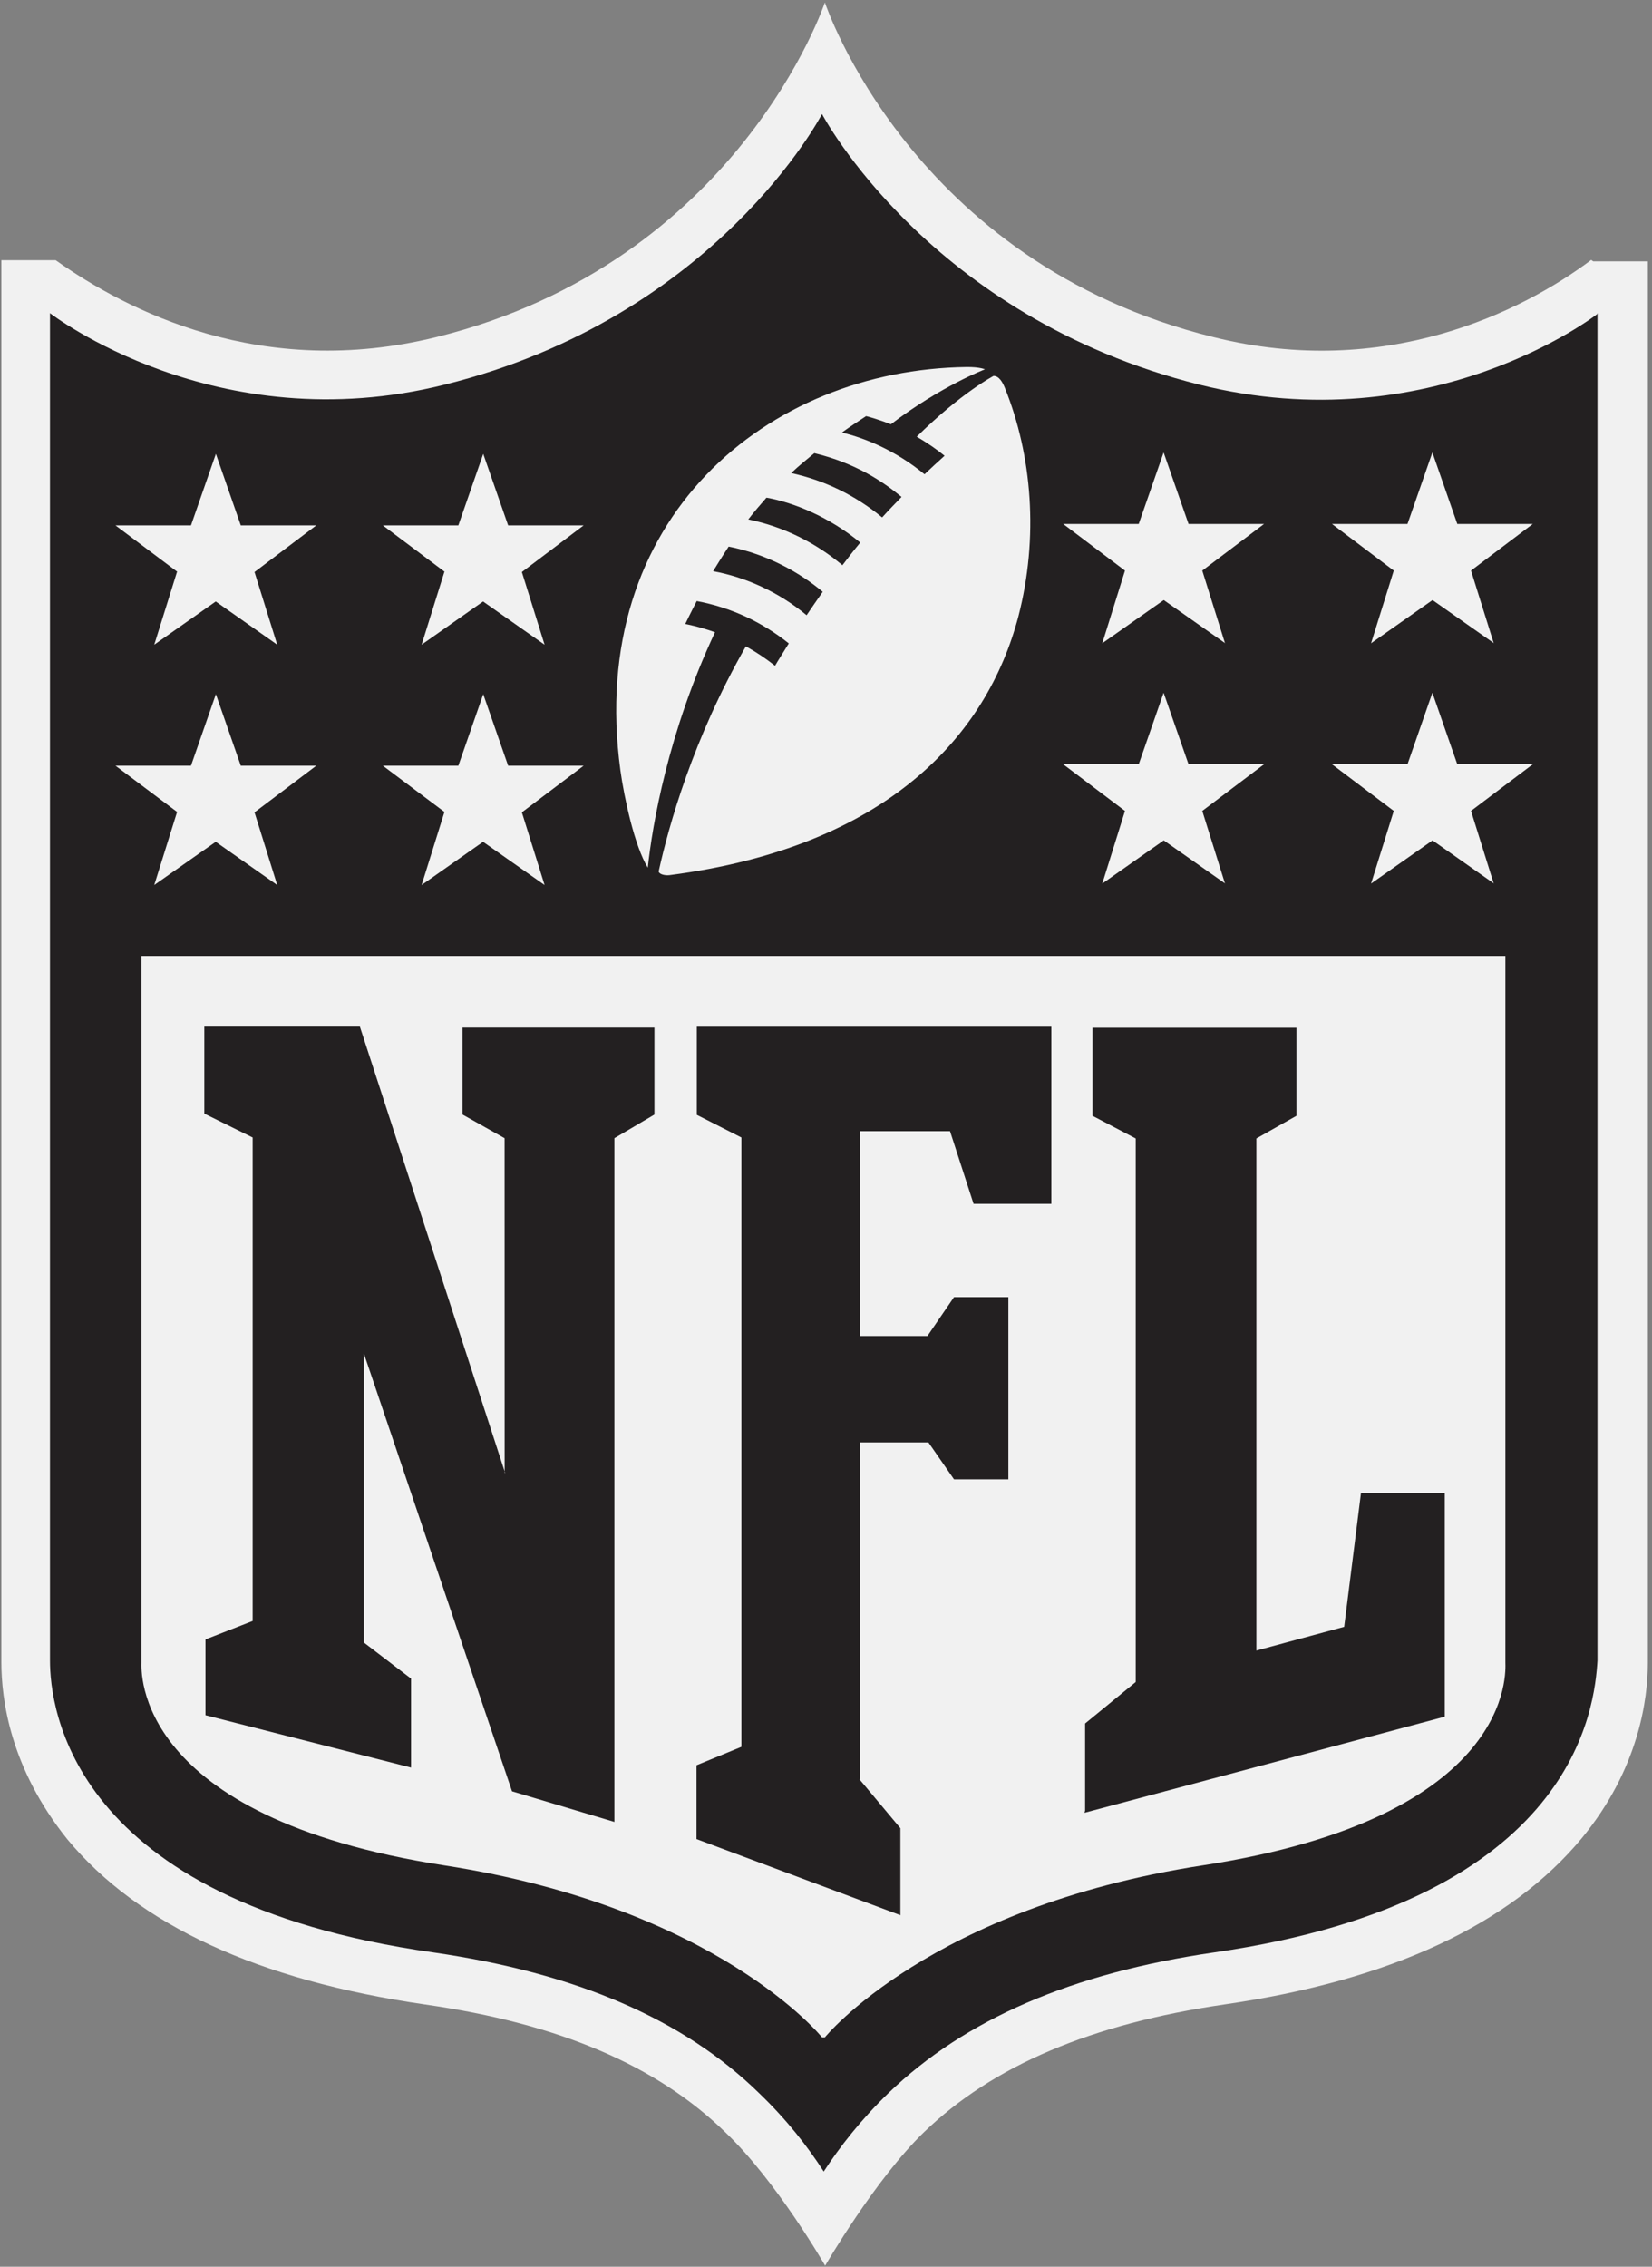 <svg width="175" height="240" viewBox="0 0 175 240" fill="none" xmlns="http://www.w3.org/2000/svg">
<rect x="0" y="0" width="175" height="240" fill="#808080" stroke="none"/>
<path fill-rule="evenodd" clip-rule="evenodd" d="M168.559 27.523C161.289 32.975 146.75 40.244 128.576 35.701C96.468 27.825 87.381 0.261 87.381 0.261C87.381 0.261 78.233 27.795 46.187 35.701C27.74 40.244 13.473 32.915 5.9 27.553H0.146V175.976C0.146 179.913 1.054 187.183 7.142 194.755C14.684 203.842 27.406 209.688 45.005 212.232C59.241 214.261 69.54 218.684 76.81 225.742C82.262 230.922 87.411 239.888 87.411 239.888C87.411 239.888 92.713 230.74 97.892 225.742C105.221 218.684 115.612 214.292 129.697 212.232C147.325 209.685 159.987 203.751 167.559 194.633C173.648 187.242 174.557 179.821 174.557 176.096V27.674H168.772" fill="#F1F1F1"/>
<path fill-rule="evenodd" clip-rule="evenodd" d="M169.164 33.279C169.164 33.279 151.686 46.878 127.06 40.729C98.375 33.551 87.077 12.075 87.077 12.075C87.077 12.075 75.93 33.581 47.094 40.729C22.862 46.788 5.294 33.156 5.294 33.156V175.824C5.297 180.67 7.323 201.268 45.883 206.72C61.059 208.916 72.387 213.778 80.414 221.623C83.346 224.433 85.563 227.287 87.259 229.922C88.965 227.296 91.197 224.439 94.105 221.623C102.253 213.778 113.582 208.901 128.636 206.72C167.104 201.177 168.921 180.579 169.225 175.824V33.156" fill="#232021"/>
<path fill-rule="evenodd" clip-rule="evenodd" d="M87.38 215.716C87.38 215.716 98.527 201.964 127.363 197.512C160.683 192.393 159.47 176.823 159.47 176.036V101.218H14.986V176.036C14.986 176.823 14.004 192.393 47.094 197.512C76.051 201.994 87.077 215.716 87.077 215.716" fill="#F1F1F1"/>
<path fill-rule="evenodd" clip-rule="evenodd" d="M53.458 155.951L53.453 120.512L49 118.012V108.804H69.325V118.012L65.084 120.512V192.906L54.24 189.665L38.55 143.32L38.548 173.914L43.545 177.731V187.152L21.767 181.608V173.582L26.765 171.631V120.44L21.645 117.911V108.703H38.123L53.511 155.956M91.019 188.362L95.38 193.572V202.78L73.783 194.723V186.908L78.538 184.957V120.439L73.814 118.042V108.713H111.373V127.463H103.134L100.638 119.77H91.097V141.458H98.245L101.062 137.338H106.818V156.633H101.062L98.351 152.726H91.081V188.469M114.948 191.693V182.485L120.309 178.093V120.541L115.735 118.145V108.816H137.333V118.145L133.092 120.541V174.761L142.391 172.25L144.172 158.074H153.047V181.761L114.881 191.938" fill="#232021"/>
<path fill-rule="evenodd" clip-rule="evenodd" d="M18.777 85.98L12.234 81.073H20.231L22.869 73.5L25.507 81.073H33.504L26.961 86.011L29.366 93.704L22.853 89.13L16.341 93.704L18.746 86.011M47.099 85.98L40.556 81.073H48.553L51.191 73.5L53.829 81.073H61.826L55.283 86.011L57.688 93.704L51.175 89.13L44.663 93.704L47.068 86.011M18.777 60.536L12.234 55.629H20.231L22.869 48.056L25.507 55.629H33.504L26.961 60.567L29.366 68.26L22.853 63.686L16.341 68.26L18.746 60.567M47.099 60.536L40.556 55.629H48.553L51.191 48.056L53.829 55.629H61.826L55.283 60.567L57.688 68.26L51.175 63.686L44.663 68.26L47.068 60.567M158.265 93.552L151.752 88.978L145.24 93.552L147.645 85.859L141.102 80.922H149.098L151.736 73.349L154.374 80.922H162.371L155.828 85.859L158.236 93.552M129.792 93.552L123.279 88.978L116.767 93.552L119.172 85.859L112.629 80.922H120.626L123.265 73.349L125.906 80.922H133.903L127.36 85.859L129.768 93.552M158.265 68.109L151.752 63.535L145.24 68.109L147.645 60.416L141.102 55.478H149.098L151.736 47.906L154.374 55.478H162.371L155.828 60.416L158.236 68.109M129.792 68.109L123.279 63.535L116.767 68.109L119.172 60.416L112.629 55.478H120.626L123.265 47.906L125.906 55.478H133.903L127.36 60.416L129.768 68.109M93.444 54.781C90.533 52.382 87.264 50.843 83.812 50.086C84.651 49.292 85.511 48.61 86.265 47.98C90.597 49.023 93.505 50.964 95.504 52.615C94.795 53.341 94.107 54.05 93.456 54.774L93.444 54.781ZM89.234 59.84C86.459 57.51 83.085 55.781 79.268 54.994C79.852 54.239 80.537 53.436 81.194 52.691C84.115 53.209 87.858 54.748 91.129 57.447C90.463 58.246 89.839 59.058 89.252 59.83L89.234 59.839V59.84ZM85.447 65.141C82.454 62.648 78.965 61.112 75.542 60.476C75.542 60.476 76.593 58.762 77.189 57.874C81.37 58.704 84.762 60.66 87.155 62.66C86.544 63.532 85.965 64.368 85.447 65.137V65.141ZM105.226 39.818C105.226 39.818 101.834 41.584 97.108 46.24C98.175 46.843 99.374 47.685 100.061 48.257C99.346 48.89 98.616 49.575 97.938 50.217C94.848 47.681 91.667 46.4 89.184 45.794C90.008 45.204 90.882 44.622 91.747 44.059C93.079 44.398 94.37 44.922 94.37 44.922C99.701 40.863 104.336 39.106 104.336 39.106C104.336 39.106 103.799 38.844 102.373 38.863C81.382 39.134 62.086 54.796 65.721 81.572C66.112 84.416 67.218 89.599 68.623 91.871C69.09 87.418 70.768 77.543 75.741 66.942C74.012 66.322 72.591 66.067 72.591 66.067C73.1 65.001 73.806 63.641 73.806 63.641C77.502 64.335 80.742 65.876 83.559 68.124C82.884 69.218 82.426 69.929 82.102 70.493C81.115 69.714 80.115 69.045 79.012 68.433C73.408 78.216 70.834 87.455 69.773 92.271C69.832 92.57 70.44 92.722 70.931 92.659C93.921 89.681 104.553 77.937 107.885 65.246C110.039 56.916 109.333 48.192 106.45 41.075C106.247 40.575 105.853 39.745 105.183 39.806" fill="#F1F1F1"/>
</svg>
